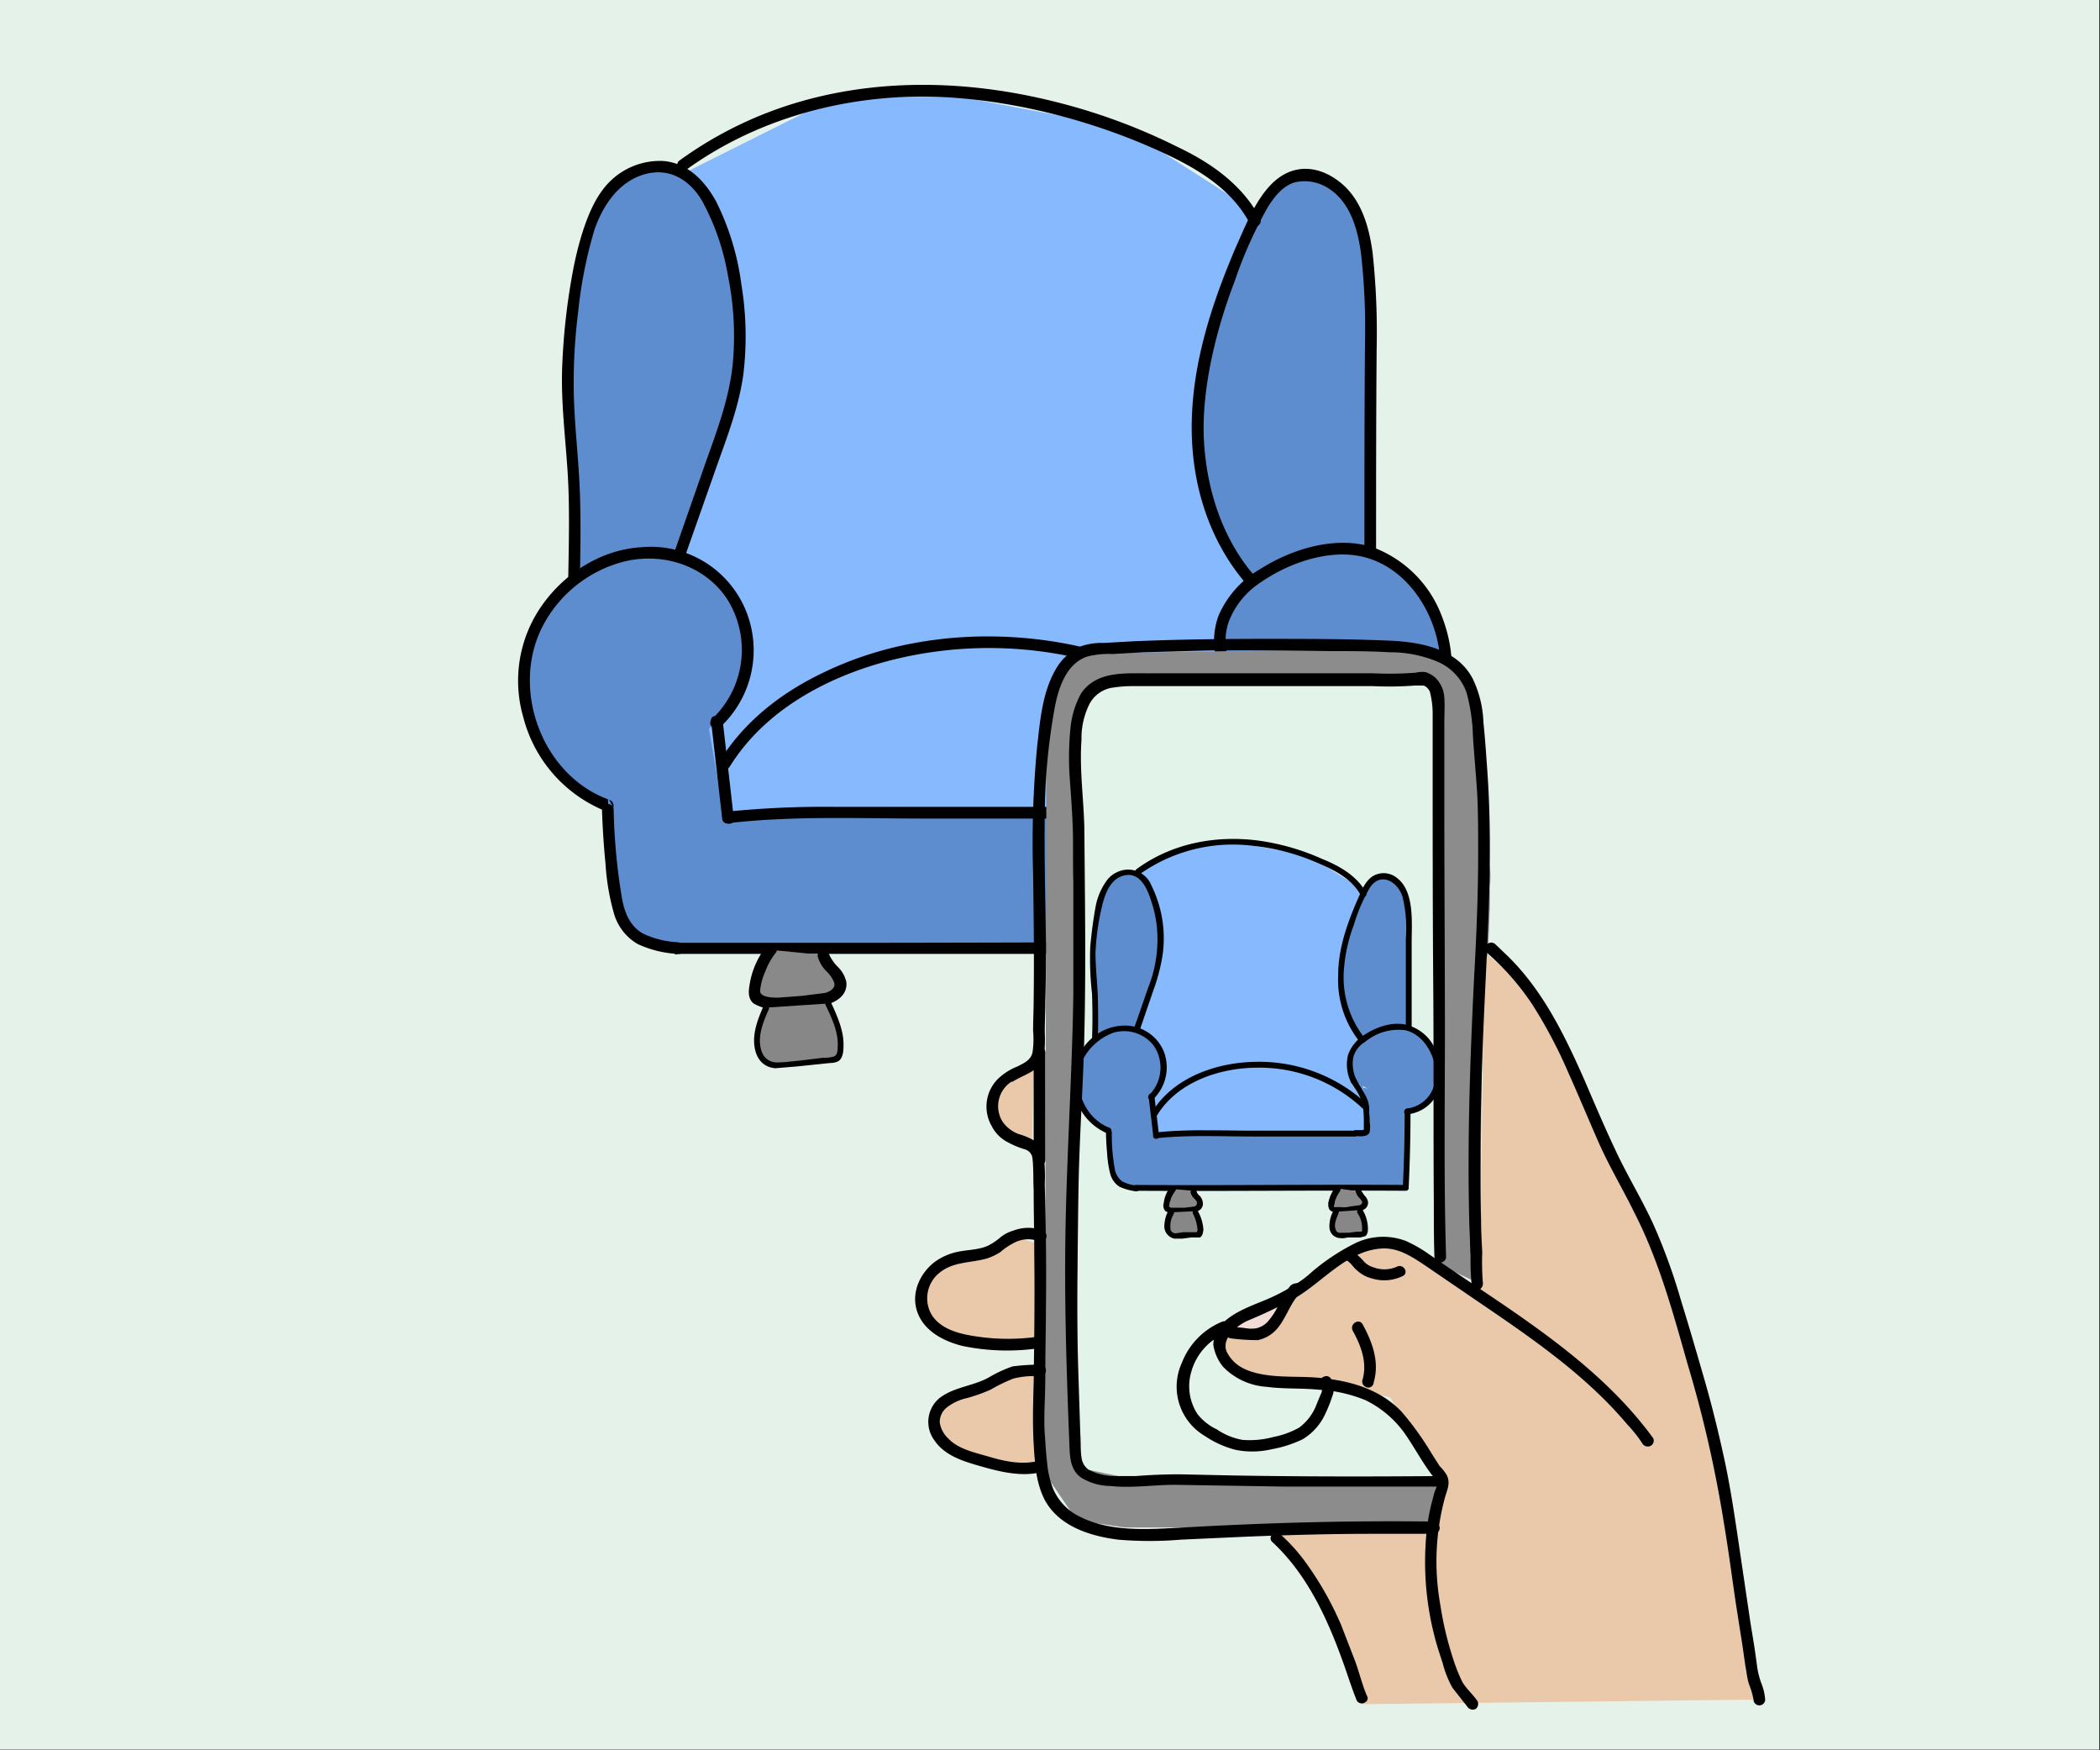 <?xml version="1.0" encoding="UTF-8" standalone="no"?> <svg xmlns:inkscape="http://www.inkscape.org/namespaces/inkscape" xmlns:sodipodi="http://sodipodi.sourceforge.net/DTD/sodipodi-0.dtd" xmlns="http://www.w3.org/2000/svg" xmlns:svg="http://www.w3.org/2000/svg" viewBox="0 0 360 300" version="1.1" id="svg262" sodipodi:docname="step 1 - armchair-01.svg" inkscape:version="1.1 (c68e22c387, 2021-05-23)" width="360" height="300"><rect x="0" y="0" width="360" height="300" fill="#333333" stroke="none"/><defs id="defs4"><style id="style2">.a{fill:#e5f2ea;}.b{fill:#5d8dcf;}.c{fill:#87b9fe;}.d{fill:#898989;}.e{fill:#878787;}.f{fill:#e2f3ea;}.g{fill:#eac9ab;}.h{fill:#8c8c8c;}.i{fill:#f2dcd6;}.j{fill:#4aa65b;}.k{fill:#fff;}.l{fill:#505050;}.m{fill:#4b96ab;}</style></defs><rect class="a" x="-4.4" y="-4.4" width="373.3" height="433.99" id="rect6" transform="matrix(0.964,0,0,0.691,4.243,3.042)" style="stroke-width:1.225"></rect><polygon class="b" points="121.5,198 143.8,197.6 143.8,222.4 105.2,220.8 97.9,195.6 117.1,179.4 " id="polygon8" transform="translate(6.4,-59.6)"></polygon><polygon class="c" points="152.5,75.1 186.3,81.5 210.2,96.8 200.7,130.9 201.6,145.7 210.2,166.2 205.1,174.2 205.4,182.9 207.5,187.5 145.8,188.4 145.8,190.7 139.7,208.2 119.5,209.8 110.8,159.5 111.6,88.9 133.6,77.9 " id="polygon10" transform="translate(6.4,-59.6)"></polygon><polygon class="b" points="227.6,183.3 201.8,177.9 204.2,199.9 112.2,199.5 109.8,200.1 109.8,222.1 227.2,222.1 " id="polygon12" transform="translate(6.4,-59.6)"></polygon><polygon class="c" points="204.9,164.2 132,165.6 124.7,197.7 210.9,199.3 " id="polygon14" transform="translate(6.4,-59.6)"></polygon><path class="b" d="m 92,159.5 c 0.1,-6.2 0.3,-12.4 -0.1,-18.6 -0.4,-6.2 -0.9,-10 -1,-15 A 100.4,100.4 0 0 1 93,105.4 c 0.8,-4.3 1.8,-8.8 4.4,-12.3 2.6,-3.5 7.3,-5.9 11.5,-4.7 4.2,1.2 6.7,5.7 8.2,9.8 a 56.4,56.4 0 0 1 3.2,15.2 48.6,48.6 0 0 1 -0.8,13.2 76.1,76.1 0 0 1 -3.1,10.3 l -6.5,18.4" id="path16" transform="translate(6.4,-59.6)"></path><path d="m 93,159.5 c 0.1,-5.2 0.2,-10.5 0,-15.7 -0.2,-5.2 -0.8,-10.3 -1,-15.5 A 95.5,95.5 0 0 1 92.7,113.2 75.9,75.9 0 0 1 95.5,99 c 1.4,-4.1 4.1,-8.2 8.5,-9.5 4.4,-1.3 7.9,1 10,4.6 a 41.3,41.3 0 0 1 4.4,12.8 51.7,51.7 0 0 1 0.8,15.2 c -0.6,5.7 -2.6,11.1 -4.5,16.4 l -5.8,16.6 c -0.4,1.2 1.5,1.7 1.9,0.5 l 5.6,-15.9 c 1.8,-5.1 3.8,-10.2 4.6,-15.7 a 54.4,54.4 0 0 0 -0.3,-15.6 44.9,44.9 0 0 0 -4.3,-14.2 c -1.9,-3.5 -4.8,-6.6 -9,-7 a 12.2,12.2 0 0 0 -10.6,5.1 c -2.4,3.2 -4,8.7 -4.9,13.3 A 111.5,111.5 0 0 0 90,121.9 c -0.3,6.2 0.5,12.3 0.9,18.5 0.4,6.2 0.2,12.7 0.1,19.1 -0.1,1.3 1.9,1.3 2,0 z" id="path18" transform="translate(6.4,-59.6)"></path><path class="b" d="m 208.4,159.5 c -7.4,-8.1 -10.1,-19.7 -9.3,-30.6 0.8,-10.9 4.8,-21.4 9.5,-31.3 1.4,-3.1 3.2,-6.4 6.3,-7.6 3.1,-1.2 7.5,0.6 9.7,3.5 2.2,2.9 3,6.7 3.4,10.3 a 123.8,123.8 0 0 1 0.6,14.9 v 35.4" id="path20" transform="translate(6.4,-59.6)"></path><path d="m 209.1,158.8 c -5.8,-6.4 -8.6,-15 -9.1,-23.5 -0.5,-8.5 1.9,-18.8 5.3,-27.6 A 72.4,72.4 0 0 1 211,95 c 1.1,-1.7 2.4,-3.4 4.4,-4.1 a 7.4,7.4 0 0 1 5.8,0.9 c 3.8,2.3 5.1,6.9 5.7,11.1 a 113.4,113.4 0 0 1 0.7,15.4 c -0.1,11.9 -0.1,23.9 -0.1,35.8 a 1,1 0 1 0 2,0 c 0,-11.6 0,-23.2 0.1,-34.9 a 127,127 0 0 0 -0.7,-16.3 c -0.6,-4.4 -1.9,-9.1 -5.5,-12 -3.6,-2.9 -7.7,-3.2 -11,-0.5 -3.3,2.7 -5.2,7.7 -7,11.7 -4,9.4 -7.3,19.4 -7.5,29.8 -0.2,10.4 2.9,20.6 9.8,28.3 0.9,1 2.3,-0.5 1.4,-1.4 z" id="path22" transform="translate(6.4,-59.6)"></path><path d="m 111.1,88.8 c 11,-8 24.4,-12.1 37.9,-12.6 13.5,-0.5 29.3,3 42.7,9 6.3,2.8 12.9,6.4 16.2,12.8 0.6,1.1 2.3,0.1 1.7,-1 -3,-5.7 -8.4,-9.5 -14.1,-12.2 a 101.8,101.8 0 0 0 -20.8,-7.7 c -14.2,-3.6 -29.3,-4.2 -43.5,-0.2 a 66.5,66.5 0 0 0 -21.1,10.2 c -1,0.7 0,2.5 1,1.7 z" id="path24" transform="translate(6.4,-59.6)"></path><path class="b" d="m 97.9,197.7 c -9.8,-3.4 -16.2,-15 -14.1,-25.5 2.1,-10.5 12.2,-18.6 22.4,-17.8 a 17.5,17.5 0 0 1 8,2.5 16.9,16.9 0 0 1 2.2,26.6" id="path26" transform="translate(6.4,-59.6)"></path><path d="M 98.1,196.7 C 86.5,192.6 81,177.6 86.7,166.8 a 21.8,21.8 0 0 1 13.7,-10.9 c 6.6,-1.7 13.9,0.5 17.8,6.3 a 16.3,16.3 0 0 1 -2.5,20.6 c -1,0.9 0.4,2.3 1.4,1.4 a 18,18 0 0 0 4.3,-20.1 17.6,17.6 0 0 0 -17.9,-10.7 c -6.7,0.4 -12.9,4.3 -16.8,9.7 a 22.4,22.4 0 0 0 -3.4,19.4 23.7,23.7 0 0 0 14.3,16.2 c 1.2,0.4 1.7,-1.5 0.5,-2 z" id="path28" transform="translate(6.4,-59.6)"></path><path class="b" d="m 116.5,183.2 1.9,16.7" id="path30" transform="translate(6.4,-59.6)"></path><path d="m 115.5,183.2 1.9,16.7 c 0.2,1.2 2.2,1.2 2,0 l -1.9,-16.7 c -0.2,-1.2 -2.2,-1.2 -2,0 z" id="path32" transform="translate(6.4,-59.6)"></path><path class="b" d="m 204.5,176.5 a 11.4,11.4 0 0 1 -0.9,-2.6 14.2,14.2 0 0 1 -0.7,-2.2 9.5,9.5 0 0 1 0,-4.1 c 0.7,-4.6 4.4,-8 8.3,-10.3 a 26.8,26.8 0 0 1 13.3,-3.6 c 11.6,0.1 19.4,14.6 16.3,25.1 a 15.6,15.6 0 0 1 -13.1,10.9" id="path34" transform="translate(6.4,-59.6)"></path><path d="m 205.3,176 a 10.9,10.9 0 0 1 -0.7,-2.4 14.2,14.2 0 0 1 -0.7,-2.2 9.9,9.9 0 0 1 0.4,-5.4 14.1,14.1 0 0 1 5.6,-6.7 c 4.8,-3.3 11.8,-5.7 17.6,-4.2 9,2.3 14.4,13.3 12.7,22 a 14.8,14.8 0 0 1 -12.5,11.6 c -1.3,0.1 -1.3,2.1 0,2 a 16.8,16.8 0 0 0 13.7,-10.6 c 1.9,-5.1 1.1,-10.9 -1,-15.8 a 20.1,20.1 0 0 0 -11.2,-10.8 c -6.3,-2.2 -14,0.1 -19.5,3.6 a 17,17 0 0 0 -7.2,8 12.7,12.7 0 0 0 -0.7,5.8 c 0.2,1.1 0.5,2.2 0.8,3.3 a 13.3,13.3 0 0 0 1,2.8 c 0.6,1.2 2.3,0.1 1.7,-1 z" id="path36" transform="translate(6.4,-59.6)"></path><path d="m 226.9,189.6 c 0.1,10.4 -0.1,20.9 -0.6,31.3 -0.1,1.3 1.9,1.3 2,0 0.5,-10.4 0.7,-20.9 0.6,-31.3 -0.1,-1.3 -2.1,-1.3 -2,0 z" id="path38" transform="translate(6.4,-59.6)"></path><path class="b" d="m 97.8,196.2 c 0.2,5 0.6,10 1.3,15.1 0.4,2.7 1,5.7 2.8,7.6 1.8,1.9 5.7,2.9 8.9,3.2" id="path40" transform="translate(6.4,-59.6)"></path><path d="m 96.8,198.4 c 0.1,3.1 0.3,6.2 0.6,9.2 a 39.9,39.9 0 0 0 1.4,8.4 8.9,8.9 0 0 0 4.1,5.4 18.4,18.4 0 0 0 6.9,1.7 c 1.3,0.2 1.3,-1.8 0,-2 a 15.6,15.6 0 0 1 -6,-1.5 c -2.1,-1.2 -3,-3.3 -3.5,-5.6 a 103,103 0 0 1 -1.5,-15.6 1,1 0 0 0 -2,0 z" id="path42" transform="translate(6.4,-59.6)"></path><path d="m 109.7,223.1 h 117.6 a 1,1 0 0 0 0,-2 c -30.6,-0.1 -61.1,0.1 -91.7,0.1 h -25.9 a 1,1 0 1 0 0,2 z" id="path44" transform="translate(6.4,-59.6)"></path><path class="b" d="m 118.4,199.7 a 191.4,191.4 0 0 1 21.4,-0.8 h 65.3" id="path46" transform="translate(6.4,-59.6)"></path><path d="m 118.4,200.7 c 11.1,-1.3 22.3,-0.8 33.4,-0.8 h 53.3 a 1,1 0 0 0 0,-2 h -68 a 167.1,167.1 0 0 0 -18.7,0.8 c -1.3,0.2 -1.3,2.2 0,2 z" id="path48" transform="translate(6.4,-59.6)"></path><path d="m 203.6,177 c 2.2,3.7 5,7.2 5.4,11.6 0.1,2.1 0.1,4.2 0.2,6.3 v 1.8 c 0,0.7 0.2,0.8 -0.6,1 a 12.9,12.9 0 0 1 -3.4,0.1 c -1.2,-0.1 -1.2,1.9 0,2 1.2,0.1 5.4,0.4 6,-1.6 v -4.1 c -0.1,-1.4 -0.1,-2.8 -0.2,-4.1 a 15.7,15.7 0 0 0 -1.6,-7.1 59.7,59.7 0 0 0 -4.1,-6.9 c -0.7,-1.1 -2.4,-0.1 -1.7,1 z" id="path50" transform="translate(6.4,-59.6)"></path><path d="m 118.7,191 c 7,-11.3 20.5,-17.3 33.2,-19.4 a 68.7,68.7 0 0 1 38,4.5 63.8,63.8 0 0 1 18.5,11.7 c 1,0.9 2.4,-0.5 1.5,-1.4 a 70.3,70.3 0 0 0 -36.1,-16.9 c -13.3,-2 -27.4,-0.4 -39.5,5.6 -7,3.4 -13.2,8.3 -17.3,14.9 -0.7,1.1 1,2.1 1.7,1 z" id="path52" transform="translate(6.4,-59.6)"></path><path class="d" d="m 125.7,222.4 a 13.9,13.9 0 0 0 -2.7,6.5 2.3,2.3 0 0 0 0.2,1.6 1.9,1.9 0 0 0 1.2,0.7 c 2.7,0.9 5.6,0.1 8.5,-0.1 a 9.3,9.3 0 0 0 2.9,-0.5 2.7,2.7 0 0 0 1.9,-2.1 c 0.2,-2 -2.5,-3.2 -2.9,-5.2" id="path54" transform="translate(6.4,-59.6)"></path><path d="m 124.9,221.9 a 14,14 0 0 0 -2.8,6.5 c -0.2,1.1 -0.3,2.4 0.7,3.2 a 7.4,7.4 0 0 0 3.5,1 25.5,25.5 0 0 0 3.9,-0.2 l 3.9,-0.4 c 2.1,-0.2 4.8,-1.4 4.6,-4 a 5.1,5.1 0 0 0 -1.4,-2.6 7.3,7.3 0 0 1 -1.6,-2.3 c -0.3,-1.3 -2.2,-0.7 -1.9,0.5 a 5.8,5.8 0 0 0 1.4,2.4 5.6,5.6 0 0 1 1.4,2 c 0.3,1 -0.8,1.6 -1.6,1.8 l -4,0.5 -4,0.3 c -0.8,0 -3,0 -3.1,-1.1 a 10.1,10.1 0 0 1 0.9,-3.4 11.4,11.4 0 0 1 1.8,-3.2 c 0.8,-1.1 -1,-2.1 -1.7,-1 z" id="path56" transform="translate(6.4,-59.6)"></path><path class="e" d="m 125,232.3 c -1.1,2.4 -2.2,5.2 -1.2,7.7 a 2.5,2.5 0 0 0 1.3,1.7 4.8,4.8 0 0 0 3.1,0.4 l 8.1,-0.8 0.9,-0.3 a 2,2 0 0 0 0.4,-0.8 c 0.6,-3 -0.7,-5.9 -2,-8.6" id="path58" transform="translate(6.4,-59.6)"></path><path d="m 124.5,232 c -0.9,2.1 -1.8,4.3 -1.6,6.6 0.2,2.3 1.4,3.9 3.6,4.1 l 3.6,-0.3 3.9,-0.4 1.9,-0.2 a 3.2,3.2 0 0 0 1.4,-0.3 c 0.8,-0.5 0.9,-1.7 0.9,-2.6 0.1,-2.6 -1.1,-5.2 -2.2,-7.6 -0.3,-0.5 -1.1,0 -0.9,0.5 1.1,2.3 2.3,4.8 2.1,7.4 0,0.6 -0.1,1.3 -0.7,1.5 a 5.5,5.5 0 0 1 -1.8,0.2 l -4.1,0.5 c -1.2,0.1 -2.5,0.3 -3.8,0.3 a 2.7,2.7 0 0 1 -2.6,-1.8 c -0.9,-2.4 0.2,-5.1 1.2,-7.3 0.2,-0.6 -0.6,-1.1 -0.9,-0.6 z" id="path60" transform="translate(6.4,-59.6)"></path><path class="d" d="m 197.5,222.3 a 15.2,15.2 0 0 0 -2.8,6.5 c 0,0.5 -0.1,1.2 0.3,1.6 a 1.9,1.9 0 0 0 1.1,0.7 c 2.8,0.9 5.7,0.1 8.6,-0.1 a 9.3,9.3 0 0 0 2.9,-0.5 2.5,2.5 0 0 0 1.8,-2.1 c 0.3,-2 -2.5,-3.2 -2.9,-5.2" id="path62" transform="translate(6.4,-59.6)"></path><path d="m 196.6,221.8 a 15.2,15.2 0 0 0 -2.8,6.5 3.4,3.4 0 0 0 0.8,3.2 7.4,7.4 0 0 0 3.5,1 25.5,25.5 0 0 0 3.9,-0.2 l 3.9,-0.4 c 2.1,-0.2 4.8,-1.4 4.5,-4 a 4.3,4.3 0 0 0 -1.3,-2.6 5.3,5.3 0 0 1 -1.6,-2.3 c -0.3,-1.3 -2.2,-0.7 -1.9,0.5 a 4.5,4.5 0 0 0 1.4,2.4 5.6,5.6 0 0 1 1.4,2 c 0.3,1 -0.8,1.6 -1.6,1.8 -0.8,0.2 -2.7,0.3 -4,0.5 a 27.3,27.3 0 0 1 -4.1,0.3 c -1.4,0 -3,0 -3,-1.1 a 8.1,8.1 0 0 1 0.8,-3.4 12.9,12.9 0 0 1 1.9,-3.2 c 0.7,-1.1 -1,-2.1 -1.8,-1 z" id="path64" transform="translate(6.4,-59.6)"></path><path class="e" d="m 196.7,232.2 c -1,2.4 -2.1,5.2 -1.2,7.7 a 3.1,3.1 0 0 0 1.3,1.7 5,5 0 0 0 3.2,0.4 l 8,-0.8 a 1.9,1.9 0 0 0 1,-0.3 1.1,1.1 0 0 0 0.3,-0.8 c 0.7,-3 -0.7,-5.9 -2,-8.6" id="path66" transform="translate(6.4,-59.6)"></path><path d="m 196.3,231.9 c -0.9,2.1 -1.8,4.3 -1.6,6.6 0.2,2.3 1.4,3.9 3.6,4.1 l 3.6,-0.3 3.8,-0.4 1.9,-0.2 a 1.7,1.7 0 0 0 1.4,-0.3 c 0.9,-0.5 1,-1.7 1,-2.6 0.1,-2.6 -1.1,-5.2 -2.2,-7.6 -0.3,-0.5 -1.2,0 -0.9,0.5 1.1,2.3 2.3,4.8 2.1,7.4 -0.1,0.6 -0.1,1.3 -0.7,1.5 a 6.2,6.2 0 0 1 -1.9,0.2 l -4,0.5 c -1.2,0.1 -2.5,0.3 -3.8,0.3 a 2.7,2.7 0 0 1 -2.6,-1.8 c -0.9,-2.4 0.2,-5.1 1.2,-7.3 0.2,-0.6 -0.6,-1.1 -0.9,-0.6 z" id="path68" transform="translate(6.4,-59.6)"></path><polygon class="b" points="208.8,180.9 208.3,178.7 206.8,177.9 " id="polygon70" transform="translate(6.4,-59.6)"></polygon><rect class="f" x="177.3" y="176.1" width="66.2" height="139.11" id="rect72" transform="translate(6.4,-59.6)"></rect><polygon class="b" points="192.3,254.3 200.4,254.1 200.5,263.4 186.4,262.8 183.7,253.4 190.7,247.3 " id="polygon74" transform="translate(6.4,-59.6)"></polygon><polygon class="c" points="204.7,203.9 217.8,206.2 227,211.9 223.4,224.7 223.7,230.3 227,237.9 225.1,240.9 225.2,244.2 226,246 202.2,246.3 202.2,247.1 199.8,253.7 192,254.3 188.6,235.4 188.9,209 197.4,204.9 " id="polygon76" transform="translate(6.4,-59.6)"></polygon><polygon class="b" points="234.8,247.5 224.2,245.4 225.3,254 187.9,253.9 186.8,254.1 186.9,262.8 234.5,262.8 " id="polygon78" transform="translate(6.4,-59.6)"></polygon><polygon class="c" points="225.8,233.4 197.4,234.2 194.6,253.2 228.2,254 " id="polygon80" transform="translate(6.4,-59.6)"></polygon><path class="b" d="m 181.3,237.9 q 0.1,-3.7 0,-7.5 c -0.1,-2 -0.3,-4 -0.4,-6 a 45.8,45.8 0 0 1 0.8,-8.3 14.3,14.3 0 0 1 1.8,-5 4.3,4.3 0 0 1 4.5,-1.9 c 1.7,0.5 2.6,2.3 3.2,4 a 21.5,21.5 0 0 1 1.3,6.1 23.3,23.3 0 0 1 -0.3,5.3 22.5,22.5 0 0 1 -1.3,4.2 l -2.5,7.5" id="path82" transform="translate(6.4,-59.6)"></path><path d="m 181.8,237.9 q 0.1,-3.7 0,-7.5 c -0.1,-2.5 -0.4,-5 -0.4,-7.5 a 41.8,41.8 0 0 1 1.1,-7.9 c 0.5,-2.2 1.5,-5 4.1,-5.4 2.6,-0.4 3.8,2.6 4.4,4.6 a 19.9,19.9 0 0 1 1,7.3 22,22 0 0 1 -1.5,7.2 c -0.9,2.5 -1.7,5 -2.6,7.4 -0.2,0.6 0.8,0.9 1,0.3 l 2.4,-7 a 32.2,32.2 0 0 0 1.6,-6.1 20.4,20.4 0 0 0 -1.9,-11.9 4.3,4.3 0 0 0 -5.7,-2.4 4.6,4.6 0 0 0 -1.8,1.3 10.9,10.9 0 0 0 -2.1,4.8 c -0.4,2.2 -0.7,4.5 -0.9,6.8 a 53.5,53.5 0 0 0 0.3,8 c 0.1,2.7 0.1,5.3 0,8 a 0.5,0.5 0 1 0 1,0 z" id="path84" transform="translate(6.4,-59.6)"></path><path class="b" d="m 227.2,237.9 c -2.9,-3.2 -4,-7.9 -3.7,-12.3 a 38,38 0 0 1 3.8,-12.7 5,5 0 0 1 2.5,-3 3.5,3.5 0 0 1 3.8,1.4 8.3,8.3 0 0 1 1.3,4.1 c 0.2,2 0.2,4.1 0.2,6.1 v 14.3" id="path86" transform="translate(6.4,-59.6)"></path><path d="m 227.6,237.6 a 16.8,16.8 0 0 1 -3.6,-12 27.3,27.3 0 0 1 1.7,-7.5 29.2,29.2 0 0 1 2.7,-6.3 c 1.8,-2.8 4.7,-1.2 5.6,1.4 a 22.6,22.6 0 0 1 0.6,7.3 v 15.3 a 0.5,0.5 0 0 0 1,0 V 221 c 0,-3.3 0.5,-8.6 -2.5,-10.9 a 3.6,3.6 0 0 0 -4.2,-0.3 c -1.5,1 -2.1,3 -2.8,4.5 -1.7,4 -3.1,8.1 -3.1,12.5 a 17,17 0 0 0 3.8,11.5 0.8,0.8 0 0 0 0.8,0.1 0.6,0.6 0 0 0 0,-0.8 z" id="path88" transform="translate(6.4,-59.6)"></path><path d="m 188.9,209.5 a 27.6,27.6 0 0 1 19.7,-4.9 37.1,37.1 0 0 1 10.4,2.7 c 3.1,1.3 6.3,2.8 7.9,5.8 0.3,0.6 1.2,0.1 0.9,-0.5 -1.6,-2.9 -4.6,-4.6 -7.6,-5.8 a 39.8,39.8 0 0 0 -10.7,-3.1 c -7.4,-1 -15,0.4 -21.1,4.9 -0.5,0.4 0,1.3 0.5,0.9 z" id="path90" transform="translate(6.4,-59.6)"></path><path class="b" d="m 183.7,253.4 c -3.9,-1.4 -6.4,-6.1 -5.6,-10.3 0.8,-4.2 4.8,-7.6 8.9,-7.2 a 6.7,6.7 0 0 1 3.1,1 6.8,6.8 0 0 1 1.8,9.6 3.1,3.1 0 0 1 -0.9,1.1" id="path92" transform="translate(6.4,-59.6)"></path><path d="m 183.8,252.9 c -4.5,-1.7 -6.6,-7.6 -4.5,-11.8 a 9.6,9.6 0 0 1 5.2,-4.5 6.4,6.4 0 0 1 7,2.4 6.7,6.7 0 0 1 -0.9,8.3 c -0.5,0.4 0.2,1.2 0.7,0.7 a 7.6,7.6 0 0 0 1.8,-8.2 7.2,7.2 0 0 0 -7.1,-4.4 c -5.8,0.3 -9.6,6.3 -8.2,11.7 a 9.6,9.6 0 0 0 5.7,6.8 c 0.6,0.2 0.9,-0.8 0.3,-1 z" id="path94" transform="translate(6.4,-59.6)"></path><path class="b" d="m 191,247.5 0.8,6.8" id="path96" transform="translate(6.4,-59.6)"></path><path d="m 190.5,247.5 0.8,6.8 a 0.5,0.5 0 0 0 1,0 l -0.8,-6.8 a 0.5,0.5 0 0 0 -1,0 z" id="path98" transform="translate(6.4,-59.6)"></path><path class="b" d="m 225.6,244.8 -0.3,-1 -0.3,-0.9 a 4.9,4.9 0 0 1 0,-1.7 6.5,6.5 0 0 1 3.3,-4.1 12,12 0 0 1 5.2,-1.5 c 4.6,0.1 7.7,5.9 6.5,10.1 a 6.1,6.1 0 0 1 -5.2,4.4" id="path100" transform="translate(6.4,-59.6)"></path><path d="m 226.1,244.6 a 6.2,6.2 0 0 1 -0.5,-3.8 4.3,4.3 0 0 1 2,-2.6 8.9,8.9 0 0 1 7,-2 c 3.5,0.9 5.6,5.3 5,8.7 a 5.5,5.5 0 0 1 -4.8,4.7 c -0.6,0.1 -0.7,1.1 0,1 a 6.4,6.4 0 0 0 5.5,-4.3 8.6,8.6 0 0 0 -0.5,-6.5 7.4,7.4 0 0 0 -4.6,-4.4 c -2.6,-0.9 -5.7,0.2 -7.9,1.7 a 6.6,6.6 0 0 0 -2.6,3.3 6.9,6.9 0 0 0 0.5,4.7 c 0.3,0.6 1.1,0 0.9,-0.5 z" id="path102" transform="translate(6.4,-59.6)"></path><path d="m 234.4,250.1 c 0,4.2 -0.1,8.4 -0.3,12.7 a 0.5,0.5 0 0 0 1,0 c 0.2,-4.3 0.3,-8.5 0.3,-12.7 a 0.5,0.5 0 0 0 -1,0 z" id="path104" transform="translate(6.4,-59.6)"></path><path class="b" d="m 183.7,253.7 a 52.7,52.7 0 0 0 0.4,5.6 6.7,6.7 0 0 0 1,2.8 6.6,6.6 0 0 0 3.3,1.2" id="path106" transform="translate(6.4,-59.6)"></path><path d="m 183.2,253.7 c 0,1.2 0.1,2.5 0.2,3.7 a 18.8,18.8 0 0 0 0.5,3.3 3.8,3.8 0 0 0 1.6,2.3 9.6,9.6 0 0 0 2.9,0.8 0.5,0.5 0 1 0 0,-1 6.7,6.7 0 0 1 -2.4,-0.7 3.2,3.2 0 0 1 -1.3,-2.2 31.8,31.8 0 0 1 -0.5,-6.2 c -0.1,-0.7 -1.1,-0.7 -1,0 z" id="path108" transform="translate(6.4,-59.6)"></path><path d="m 188.3,263.7 c 15.5,0.1 30.9,-0.1 46.3,0 a 0.5,0.5 0 0 0 0,-1 c -15.4,-0.1 -30.8,0.1 -46.3,0 a 0.5,0.5 0 0 0 0,1 z" id="path110" transform="translate(6.4,-59.6)"></path><path class="b" d="m 191.8,254.2 a 59,59 0 0 1 8.4,-0.3 h 25.7" id="path112" transform="translate(6.4,-59.6)"></path><path d="m 191.8,254.7 c 5.5,-0.6 11.2,-0.3 16.8,-0.3 h 17.3 a 0.5,0.5 0 0 0 0,-1 h -17.3 c -5.6,0 -11.3,-0.3 -16.8,0.3 -0.7,0.1 -0.7,1.1 0,1 z" id="path114" transform="translate(6.4,-59.6)"></path><path d="m 225.2,245.1 c 0.9,1.4 2,2.8 2.1,4.6 a 22.6,22.6 0 0 1 0.1,2.6 v 1 c 0,-0.1 -0.1,-0.1 -0.2,0 H 226 a 0.5,0.5 0 0 0 0,1 c 0.7,0.1 2.2,0.2 2.4,-0.7 a 4.9,4.9 0 0 0 0,-1.7 8.6,8.6 0 0 0 -0.1,-1.6 4.9,4.9 0 0 0 -0.6,-2.9 c -0.5,-1 -1.1,-1.9 -1.6,-2.8 a 0.515,0.515 0 1 0 -0.9,0.5 z" id="path116" transform="translate(6.4,-59.6)"></path><path d="m 192,250.7 c 3.5,-5.7 10.8,-8.1 17.2,-8.1 a 25.9,25.9 0 0 1 17.9,6.9 0.4,0.4 0 0 0 0.7,-0.1 0.5,0.5 0 0 0 0,-0.7 v 0 a 27.2,27.2 0 0 0 -19,-7.1 c -6.7,0.1 -14.1,2.7 -17.7,8.6 a 0.515,0.515 0 1 0 0.9,0.5 z" id="path118" transform="translate(6.4,-59.6)"></path><path class="d" d="m 194.6,263.4 a 5.2,5.2 0 0 0 -1,2.6 0.9,0.9 0 0 0 0,0.7 l 0.5,0.2 a 6.5,6.5 0 0 0 3.4,0 l 1.1,-0.2 a 0.8,0.8 0 0 0 0.7,-0.8 c 0.1,-0.9 -0.9,-1.3 -1.1,-2.2" id="path120" transform="translate(6.4,-59.6)"></path><path d="m 194.2,263.1 a 5.4,5.4 0 0 0 -1.1,2.7 1.4,1.4 0 0 0 0.3,1.4 3.3,3.3 0 0 0 1.4,0.4 h 1.6 l 1.6,-0.2 a 2.4,2.4 0 0 0 1.4,-0.5 1.4,1.4 0 0 0 0.4,-1.2 2.2,2.2 0 0 0 -0.5,-1.1 1.5,1.5 0 0 1 -0.6,-0.9 c -0.2,-0.6 -1.1,-0.3 -1,0.3 a 2.1,2.1 0 0 0 0.6,1 c 0.2,0.2 0.5,0.5 0.5,0.8 a 0.6,0.6 0 0 1 -0.5,0.6 l -1.6,0.2 h -2.4 l -0.3,-0.2 c 0,-0.1 0.1,-0.5 0.1,-0.7 a 1.4,1.4 0 0 0 0.2,-0.6 6.4,6.4 0 0 1 0.8,-1.4 0.515,0.515 0 1 0 -0.9,-0.5 z" id="path122" transform="translate(6.4,-59.6)"></path><path class="e" d="m 194.3,267.4 a 4.2,4.2 0 0 0 -0.4,3.1 1.8,1.8 0 0 0 0.5,0.7 1.7,1.7 0 0 0 1.2,0.1 l 3.2,-0.3 h 0.4 c 0,-0.1 0.1,-0.2 0.1,-0.4 a 5.7,5.7 0 0 0 -0.8,-3.4" id="path124" transform="translate(6.4,-59.6)"></path><path d="m 193.9,267.1 a 5.9,5.9 0 0 0 -0.7,2.9 2.2,2.2 0 0 0 1.7,1.9 h 1.4 l 1.5,-0.2 h 1.5 c 0.5,-0.3 0.5,-0.8 0.6,-1.3 a 7.5,7.5 0 0 0 -1,-3.3 0.5,0.5 0 0 0 -0.6,-0.2 0.6,0.6 0 0 0 -0.2,0.7 v 0 a 7.4,7.4 0 0 1 0.8,2.9 0.4,0.4 0 0 0 -0.1,0.3 h -2.3 l -1.4,0.2 a 1,1 0 0 1 -0.8,-0.5 3.9,3.9 0 0 1 0.5,-2.8 0.515,0.515 0 1 0 -0.9,-0.5 z" id="path126" transform="translate(6.4,-59.6)"></path><path class="d" d="m 222.9,263.3 a 8.5,8.5 0 0 0 -1.1,2.6 1.7,1.7 0 0 0 0.1,0.7 c 0.1,0.2 0.3,0.2 0.5,0.3 a 9.2,9.2 0 0 0 3.3,-0.1 h 1.2 c 0.3,-0.2 0.7,-0.5 0.7,-0.9 0,-0.4 -1,-1.3 -1.1,-2.1" id="path128" transform="translate(6.4,-59.6)"></path><path d="m 222.5,263.1 a 6.6,6.6 0 0 0 -1.2,2.7 c 0,0.5 0,1 0.4,1.3 a 2.3,2.3 0 0 0 1.4,0.4 4.3,4.3 0 0 0 1.6,0 l 1.6,-0.2 a 2.9,2.9 0 0 0 1.3,-0.5 1.3,1.3 0 0 0 0.5,-1.3 2.1,2.1 0 0 0 -0.6,-1 l -0.6,-0.9 a 0.5,0.5 0 0 0 -0.4,-0.6 0.7,0.7 0 0 0 -0.6,0.4 c 0,0.2 0,0.3 0.1,0.4 a 2.4,2.4 0 0 0 0.6,1.1 1.8,1.8 0 0 1 0.5,0.7 c 0.1,0.3 -0.3,0.6 -0.6,0.6 l -1.5,0.2 a 4.3,4.3 0 0 1 -1.6,0.1 h -1.1 c -0.1,-0.2 0.1,-0.5 0.1,-0.7 a 1.9,1.9 0 0 1 0.2,-0.7 5.4,5.4 0 0 1 0.7,-1.3 0.5,0.5 0 0 0 -0.1,-0.7 v 0 c -0.1,-0.2 -0.4,-0.2 -0.6,0 a 0.3,0.3 0 0 0 -0.1,0.2 z" id="path130" transform="translate(6.4,-59.6)"></path><path class="e" d="m 222.6,267.3 a 4.8,4.8 0 0 0 -0.5,3.1 1.8,1.8 0 0 0 0.5,0.7 2,2 0 0 0 1.3,0.2 l 3.1,-0.3 0.4,-0.2 c 0.1,0 0.1,-0.2 0.2,-0.3 a 6.2,6.2 0 0 0 -0.8,-3.5" id="path132" transform="translate(6.4,-59.6)"></path><path d="m 222.2,267.1 a 5.5,5.5 0 0 0 -0.7,2.8 1.9,1.9 0 0 0 1.7,1.9 3.3,3.3 0 0 0 1.4,-0.1 h 2.2 l 0.8,-0.2 c 0.4,-0.2 0.5,-0.8 0.5,-1.2 a 6.3,6.3 0 0 0 -0.9,-3.3 c -0.1,-0.3 -0.5,-0.3 -0.7,-0.2 a 0.6,0.6 0 0 0 -0.2,0.7 4.6,4.6 0 0 1 0.8,2.8 v 0.3 c -0.1,0.1 -0.1,0.1 0,0.1 h -0.8 l -1.5,0.2 h -1.4 a 0.7,0.7 0 0 1 -0.8,-0.5 c -0.4,-0.9 0.1,-1.9 0.4,-2.7 0.3,-0.8 0.1,-0.6 -0.1,-0.7 -0.2,-0.1 -0.6,-0.1 -0.7,0.2 z" id="path134" transform="translate(6.4,-59.6)"></path><polygon class="b" points="227.3,246.6 227.2,245.7 226.6,245.4 " id="polygon136" transform="translate(6.4,-59.6)"></polygon><polygon class="g" points="277.3,272.6 288.7,312.1 295.2,350.9 227.1,351.7 220.5,334.1 213.2,323.9 213.1,321.7 238.3,321.4 239.6,319.4 241,313.6 235.8,305.6 231.9,299.1 223.2,297.2 212.3,296.3 207.5,295.5 202.7,290.9 202.7,287.5 216.6,280.6 226.9,273.4 232.5,272.7 247.3,281.7 248,222.7 255.8,229.3 " id="polygon138" transform="translate(6.4,-59.6)"></polygon><polygon class="g" points="164,251.1 170.5,256 170.9,241.6 164,247.3 " id="polygon140" transform="translate(6.4,-59.6)"></polygon><polygon class="g" points="160.5,274.8 153.7,277.3 151.5,281.9 153.3,286.5 160.4,289.6 169.8,289.9 171.6,289.7 170.9,272.6 167.5,271.5 " id="polygon142" transform="translate(6.4,-59.6)"></polygon><polygon class="g" points="154.6,300.8 154.6,305.8 161.1,309.7 170.9,311.1 170.9,294.5 161.5,297.5 " id="polygon144" transform="translate(6.4,-59.6)"></polygon><polyline class="h" points="178.8 171.6 236.6 170.7 244.4 174.6 248.2 191 247.2 279.6 240.4 276.4 240.4 177.1 182.7 177 178.7 180.4 178.2 311.1 190.5 313.7 241.3 313.6 238.6 321.4 186.3 321.4 178.2 320.2 172.7 312.1 173 184.8 176.8 172.4" id="polyline146" transform="translate(6.4,-59.6)"></polyline><path class="i" d="m 212,285.1 v -0.4 a 1,1 0 0 0 -0.7,-1.3 H 211 a 5.9,5.9 0 0 0 -4.1,2.1 1.3,1.3 0 0 0 0.2,1.8 h 0.1 c 1,0.7 2.3,-0.3 3.2,-0.9 0.9,-0.6 2.4,-1.8 1.2,-3 a 0.8,0.8 0 0 0 -0.9,-0.3 12.8,12.8 0 0 0 -4.5,2.3 0.9,0.9 0 0 0 -0.5,1.2 0.1,0.1 0 0 1 0.1,0.1 1.5,1.5 0 0 0 2,0.5 l 2,-0.8 a 0.9,0.9 0 0 0 0.4,-1.3 v 0 c -0.7,-0.9 -1.8,-0.6 -2.7,-0.3 a 11.9,11.9 0 0 0 -2.6,1.1 1.1,1.1 0 0 0 -0.3,1.4 c 0.4,0.8 1.3,0.7 2.1,0.5 l 2.1,-0.8 a 1.1,1.1 0 0 0 0.4,-1.3 1,1 0 0 0 -1.2,-0.6 20,20 0 0 0 -3.5,0.9 1,1 0 0 0 -0.6,1.3 0.9,0.9 0 0 0 0.6,0.6 9.1,9.1 0 0 0 4,-0.3 1,1 0 0 0 0.7,-1.2 0.8,0.8 0 0 0 -1,-0.7 H 208 l -1.9,0.3 c -1,0.1 -0.9,1.7 0,1.9 a 5.8,5.8 0 0 0 4.8,-0.9 6,6 0 0 0 2.7,-3.7 1.044,1.044 0 1 0 -2,-0.6 3.9,3.9 0 0 1 -1.7,2.6 4.4,4.4 0 0 1 -3.3,0.7 v 1.9 l 1.9,-0.3 -0.5,-1.9 a 7,7 0 0 1 -2.9,0.3 v 1.9 a 18.7,18.7 0 0 1 3.4,-0.8 l -0.8,-1.9 -1.1,0.5 -0.6,0.2 v 0 l 0.3,0.3 v 0 l -0.4,1.3 1.7,-0.7 0.9,-0.3 h 0.4 c 0.3,-0.1 0,0 -0.1,-0.1 l -0.4,-0.3 h 0.1 l 0.3,-1.3 -1.1,0.4 -0.5,0.2 H 207 l 0.5,0.3 v 0 l -0.3,1.4 a 11.6,11.6 0 0 1 4,-2 l -1,-0.3 h 0.1 l -0.3,-0.5 a 0.4,0.4 0 0 1 0.1,-0.3 v 0 l -0.3,0.3 -0.7,0.5 -0.7,0.4 -0.3,0.2 h 0.3 l 0.2,0.4 v 0.4 h 0.1 l 0.3,-0.3 0.6,-0.4 a 3.3,3.3 0 0 1 1.4,-0.4 l -0.9,-1.3 -0.2,0.5 a 1.1,1.1 0 0 0 0.8,1.3 1,1 0 0 0 1.2,-0.8 z" id="path148" transform="translate(6.4,-59.6)"></path><path class="i" d="m 213.5,283.2 v 0 l -0.7,0.7 h 0.1 l -1,-0.3 h 0.1 l -0.3,-1 v 0 l 0.2,-0.4 -1.2,0.7 -1.3,0.8 -2.7,1.7 c -1.1,0.6 -0.1,2.3 1.1,1.7 a 54.8,54.8 0 0 0 5.2,-3.1 1,1 0 0 0 0.5,-1.3 1.1,1.1 0 0 0 -1,-0.6 9.1,9.1 0 0 0 -3.8,1.3 23.3,23.3 0 0 0 -3.4,2 1,1 0 0 0 -0.4,1.2 0.8,0.8 0 0 0 1.1,0.6 h 0.1 l 5.4,-1.7 a 0.9,0.9 0 0 0 0.5,-1.3 0.9,0.9 0 0 0 -1.1,-0.6 9.4,9.4 0 0 0 -2.8,1 c -0.8,0.5 -2,1.3 -2.1,2.4 a 1.2,1.2 0 0 0 1,1.4 v 0 a 3.2,3.2 0 0 0 1.7,-0.1 18.7,18.7 0 0 0 3.2,-1.5 1.1,1.1 0 0 0 0.2,-1.4 1,1 0 0 0 -0.9,-0.4 6.9,6.9 0 0 0 -3,1.4 1,1 0 0 0 0,1.4 0.9,0.9 0 0 0 0.7,0.3 4.8,4.8 0 0 0 3.2,-1.5 1,1 0 0 0 0,-1.4 0.9,0.9 0 0 0 -0.7,-0.3 3.4,3.4 0 0 0 -2.4,0.9 l 1.4,1.4 3.1,-3.5 -1.5,-1.2 -0.9,1.4 c -0.6,0.9 0.8,2.1 1.5,1.2 l 2.1,-2.5 -1.6,-1.2 a 25.9,25.9 0 0 1 -3.1,3.5 l 1.5,1.4 2.1,-2.6 c 0.5,-0.7 -0.4,-1.7 -1.2,-1.4 a 8.9,8.9 0 0 0 -2.9,1.5 l -1.4,1 -1.6,0.5 a 3.2,3.2 0 0 0 -1.7,0.9 1.3,1.3 0 0 0 0,1.8 l 0.2,0.2 a 2.4,2.4 0 0 0 2,-0.3 2.9,2.9 0 0 0 1.4,-1.3 1,1 0 0 0 -0.3,-1.4 v 0 a 3.5,3.5 0 0 0 -4.3,1.2 c -0.4,0.5 0,1.2 0.6,1.4 a 4.1,4.1 0 0 0 1.9,0.1 1,1 0 0 0 0.7,-1.2 1.2,1.2 0 0 0 -1.3,-0.7 h -0.8 l 0.6,1.5 a 1.4,1.4 0 0 1 1.6,-0.5 l -0.4,-1.3 c -0.2,0.3 -0.7,0.8 -1.1,0.7 l 0.5,0.2 H 206 l 0.3,0.4 h 0.1 v 0.6 c -0.1,0.2 -0.2,0.1 0.1,0 h 0.5 l 1.1,-0.4 1.7,-0.8 a 9.4,9.4 0 0 1 3.2,-1.9 l -1.2,-1.5 a 12.4,12.4 0 0 1 -1.8,2.2 c -0.9,0.9 0.5,2.3 1.5,1.4 a 30.9,30.9 0 0 0 3.3,-3.9 c 0.7,-0.9 -0.8,-2.1 -1.5,-1.2 l -2.1,2.5 1.6,1.2 0.9,-1.4 a 1,1 0 0 0 -1.6,-1.2 l -3.1,3.5 c -0.8,0.9 0.5,2.3 1.4,1.4 a 1,1 0 0 1 1,-0.3 l -0.7,-1.8 a 2.2,2.2 0 0 1 -1.8,1 l 0.7,1.7 a 4,4 0 0 1 2.1,-0.9 l -0.8,-1.8 a 7.6,7.6 0 0 1 -1.8,0.9 l -1,0.4 h -0.5 c -0.3,0 0,0 0.1,0.1 l 0.3,0.5 c 0,0.1 -0.2,0.3 0,0.2 0.2,-0.1 0.1,-0.1 0.1,-0.2 l 0.4,-0.4 0.9,-0.5 2.1,-0.7 -0.6,-1.9 -5.3,1.7 0.7,1.8 a 19.2,19.2 0 0 1 3.1,-1.8 l 1.6,-0.7 a 4.4,4.4 0 0 1 1.5,-0.5 l -0.5,-1.8 c -1.7,1.1 -3.4,2.2 -5.3,3.2 l 1.1,1.7 3,-1.9 1.5,-0.9 c 0.5,-0.3 1.1,-0.6 1.3,-1.3 a 1,1 0 0 0 -0.2,-0.9 1.1,1.1 0 0 0 -1.1,-0.3 0.7,0.7 0 0 0 -0.7,0.7 v 0 a 1.2,1.2 0 0 0 0.7,1.3 1.1,1.1 0 0 0 1.2,-0.7 z" id="path150" transform="translate(6.4,-59.6)"></path><path class="g" d="m 249.2,227.7 c -0.1,6.4 -1.9,12.7 -1.2,19.1 a 2,2 0 0 0 4,0 c -0.7,-6.4 1.1,-12.7 1.2,-19.1 a 2,2 0 0 0 -4,0 z" id="path152" transform="translate(6.4,-59.6)"></path><path class="h" d="m 248.3,209.6 0.3,-0.3 -3.7,-0.5 a 5.7,5.7 0 0 1 0.1,1.3 v 5.4 l -0.3,7.2 a 2.2,2.2 0 0 0 2,2 2,2 0 0 0 2,-2 l 0.3,-7.5 v -3.7 a 12.1,12.1 0 0 0 -0.1,-3.8 2.2,2.2 0 0 0 -1.7,-1.4 2,2 0 0 0 -2,1 l -0.2,0.3 a 1.8,1.8 0 0 0 0.6,2.6 0.1,0.1 0 0 0 0.1,0.1 2.1,2.1 0 0 0 2.7,-0.7 z" id="path154" transform="translate(6.4,-59.6)"></path><path class="h" d="m 243.6,184.1 c 0.5,5.3 0.9,10.5 1.2,15.7 a 2,2 0 0 0 2,2 2.2,2.2 0 0 0 2,-2 c -0.3,-5.2 -0.7,-10.4 -1.2,-15.7 a 2.2,2.2 0 0 0 -2,-2 c -1,0 -2.2,1 -2,2 z" id="path156" transform="translate(6.4,-59.6)"></path><path d="m 248.5,222.9 a 44.1,44.1 0 0 1 7.8,8.9 81.5,81.5 0 0 1 6,11.3 c 1.8,4 3.5,8.1 5.3,12.2 1.8,4.1 4.2,8.1 6.2,12.2 4.2,8.2 6.6,17.1 9.1,25.9 a 208.5,208.5 0 0 1 6.2,27.1 c 0.8,4.7 1.4,9.4 2.1,14.1 l 1.1,7 0.5,3.5 c 0.2,1 0.3,2.1 0.6,3.1 a 13.8,13.8 0 0 1 0.8,2.7 1,1 0 0 0 2,0 9.5,9.5 0 0 0 -0.7,-2.9 13.7,13.7 0 0 1 -0.7,-2.9 c -0.3,-2.4 -0.7,-4.8 -1.1,-7.2 l -2.1,-14.2 c -0.7,-4.7 -1.4,-9.4 -2.4,-14 -1,-4.6 -2.1,-9.1 -3.4,-13.6 -1.3,-4.5 -2.6,-9 -4,-13.5 a 100.9,100.9 0 0 0 -4.7,-13 c -1.9,-4.2 -4.3,-8.1 -6.3,-12.3 -2,-4.2 -3.7,-8.2 -5.5,-12.4 -3.4,-7.7 -7.1,-15.4 -13.2,-21.4 l -2.2,-2.1 c -1,-0.8 -2.4,0.6 -1.4,1.5 z" id="path158" transform="translate(6.4,-59.6)"></path><path d="m 277,306.1 c -7,-9.6 -16.6,-16.7 -26.3,-23.3 l -8,-5.4 -4.1,-2.8 a 23,23 0 0 0 -4,-2.3 11,11 0 0 0 -8.7,0.4 36.5,36.5 0 0 0 -7.4,4.9 18.3,18.3 0 0 1 -3.6,2.6 31.7,31.7 0 0 1 -4.1,2.1 c -2.6,1.1 -5.6,2.1 -7.6,4.1 a 5.1,5.1 0 0 0 -1.6,3.7 7.7,7.7 0 0 0 1.7,3.8 11.4,11.4 0 0 0 7.4,3.4 c 3,0.4 6,0.2 9,0.5 a 24.5,24.5 0 0 1 8,1.8 18,18 0 0 1 6.5,5.4 c 1.8,2.5 3.2,5.3 5.1,7.7 0.3,0.4 0.7,0.8 0.7,1.3 l -0.3,0.9 a 6.5,6.5 0 0 0 -0.4,1.3 35.6,35.6 0 0 0 -1,4.7 51.4,51.4 0 0 0 -0.3,9.6 50.8,50.8 0 0 0 1.5,9.5 c 0.4,1.6 0.9,3.1 1.4,4.6 a 17.5,17.5 0 0 0 1.7,4.3 l 2.6,3.3 a 1.1,1.1 0 0 0 1.4,0.3 1.1,1.1 0 0 0 0.3,-1.3 c -0.8,-1.2 -1.9,-2.1 -2.6,-3.3 a 27.8,27.8 0 0 1 -1.6,-4 57.3,57.3 0 0 1 -2.2,-9.3 41.9,41.9 0 0 1 0.8,-18.3 c 0.4,-1.4 1,-2.5 0.3,-3.9 a 7.9,7.9 0 0 0 -1.2,-1.5 l -1.4,-2.2 a 51.1,51.1 0 0 0 -5.1,-7.1 c -3.9,-4.1 -9.4,-5.5 -14.9,-5.9 -2.9,-0.2 -5.9,0 -8.8,-0.5 -2.9,-0.5 -5,-1.5 -6.2,-3.7 -1.2,-2.2 1.3,-4.5 3.4,-5.5 a 83.8,83.8 0 0 0 8.2,-3.9 c 4.8,-2.8 8.9,-8.1 14.8,-8.5 3,-0.2 5.4,1.5 7.8,3.1 l 8.2,5.6 c 9.4,6.4 18.9,12.8 26.2,21.5 a 21,21 0 0 1 2.6,3.3 1.1,1.1 0 0 0 1.4,0.3 1,1 0 0 0 0.4,-1.3 z" id="path160" transform="translate(6.4,-59.6)"></path><path d="m 224.4,275.6 c 0.8,0.4 1.2,1.3 1.9,1.8 a 5.6,5.6 0 0 0 2.4,1.3 7.2,7.2 0 0 0 5.4,-0.4 0.8,0.8 0 0 0 0.3,-1.2 v 0 a 1,1 0 0 0 -1.3,-0.4 5.3,5.3 0 0 1 -4.1,0.1 3.4,3.4 0 0 1 -1.6,-1 11.2,11.2 0 0 0 -2,-1.8 c -1.1,-0.6 -2.1,1.1 -1,1.7 z" id="path162" transform="translate(6.4,-59.6)"></path><path d="m 225.5,287.7 c 1.4,2.5 2.5,5.4 1.7,8.3 a 1,1 0 0 0 0.5,1.3 0.9,0.9 0 0 0 1.3,-0.4 0.8,0.8 0 0 0 0.1,-0.4 c 1,-3.4 -0.2,-6.8 -1.9,-9.9 -0.6,-1.1 -2.3,-0.1 -1.7,1.1 z" id="path164" transform="translate(6.4,-59.6)"></path><path d="m 204.6,289 a 35.5,35.5 0 0 0 4.6,0.3 5.9,5.9 0 0 0 3.1,-1.7 c 1.7,-1.8 2.3,-4.3 4,-6.2 1.7,-1.9 -0.6,-2.3 -1.5,-1.4 a 15.3,15.3 0 0 0 -1.9,3 11.7,11.7 0 0 1 -1.7,2.8 3.8,3.8 0 0 1 -2.4,1.5 6.7,6.7 0 0 1 -2,-0.1 l -2.2,-0.2 c -0.5,-0.1 -1,0.5 -1,1 a 1.2,1.2 0 0 0 1,1 z" id="path166" transform="translate(6.4,-59.6)"></path><path d="m 211.6,323.8 c 6,5.5 9.5,13.1 12.2,20.6 0.8,2.2 1.5,4.5 2.4,6.7 a 1,1 0 0 0 1.4,0.3 v 0 a 0.8,0.8 0 0 0 0.3,-1.2 v 0 c -0.8,-1.9 -1.3,-4 -2,-5.9 l -2.4,-6.2 a 55.5,55.5 0 0 0 -6,-10.6 30.4,30.4 0 0 0 -4.5,-5 1.1,1.1 0 0 0 -1.4,0.2 0.9,0.9 0 0 0 0,1.1 z" id="path168" transform="translate(6.4,-59.6)"></path><path d="m 239.4,320.4 c -14.2,-0.2 -28.5,0.2 -42.7,1 -5.9,0.3 -12.5,0.9 -17.9,-1.8 a 9.4,9.4 0 0 1 -4.7,-4.9 16.5,16.5 0 0 1 -1,-4.4 c -0.2,-1.8 -0.3,-3.5 -0.4,-5.2 -0.1,-3.4 0.1,-6.9 0.1,-10.3 0,-3.4 0.1,-7.2 0.1,-10.8 0.1,-7.1 0,-14.3 -0.2,-21.4 a 29,29 0 0 0 -0.2,-5.1 3.1,3.1 0 0 0 -1.6,-2.4 11.9,11.9 0 0 0 -2.6,-1.1 5.8,5.8 0 0 1 -2.8,-2.1 5,5 0 0 1 1.5,-6.9 h 0.2 c 2.2,-1.4 4.9,-1.8 5.4,-4.7 a 24.1,24.1 0 0 0 0.1,-3.8 c 0,-1.8 0.1,-3.5 0.1,-5.3 0.1,-3.6 0.1,-7.1 0.1,-10.7 -0.1,-7.1 -0.3,-14.1 -0.2,-21.2 a 106.1,106.1 0 0 1 1.6,-17.8 c 0.6,-3.5 1.9,-8.2 5.8,-9.4 a 15,15 0 0 1 4.2,-0.4 l 5.3,-0.3 10.8,-0.3 c 7.1,-0.1 14.2,0 21.3,0.1 3.4,0 6.8,0 10.1,0.2 a 21,21 0 0 1 8.2,1.6 9,9 0 0 1 5,5.3 30.8,30.8 0 0 1 1.1,7.4 c 0.2,3.2 0.5,6.3 0.7,9.4 0.2,3.1 0.2,7.2 0.2,10.7 0,7.2 -0.3,14.3 -0.7,21.4 -0.7,14.2 -1.2,28.5 -0.8,42.8 0.1,1.6 0.1,3.3 0.2,4.9 a 43.5,43.5 0 0 0 0.2,5.1 1,1 0 0 0 1.2,0.7 1.2,1.2 0 0 0 0.7,-1.3 45.1,45.1 0 0 1 -0.1,-5.2 c -0.1,-1.8 -0.2,-3.6 -0.2,-5.5 -0.1,-3.6 -0.1,-7.2 -0.1,-10.8 0,-7.3 0.2,-14.6 0.5,-21.9 0.6,-14.6 1.7,-29.2 0.7,-43.8 -0.2,-2.9 -0.4,-5.9 -0.7,-8.8 a 18.7,18.7 0 0 0 -1.8,-7.4 c -2.7,-5.3 -9.2,-6.4 -14.5,-6.6 -7.1,-0.3 -14.3,-0.3 -21.4,-0.3 -7.1,0 -14.6,0.1 -22,0.4 l -5.4,0.3 a 11.4,11.4 0 0 0 -3.7,0.5 9.2,9.2 0 0 0 -4.5,4 c -2.3,3.9 -2.7,8.8 -3.2,13.2 a 174.8,174.8 0 0 0 -0.7,21.7 c 0.1,7.2 0.2,14.4 0.1,21.7 0,1.8 -0.1,3.6 -0.1,5.4 a 15.3,15.3 0 0 1 -0.1,3.7 c -0.3,1.3 -1.4,1.8 -2.6,2.4 a 10.3,10.3 0 0 0 -3.3,2.1 6.7,6.7 0 0 0 -1.1,8.1 6.3,6.3 0 0 0 2.8,2.8 14.8,14.8 0 0 0 2.9,1.2 1.8,1.8 0 0 1 1.3,1.6 c 0.2,1.8 0.1,3.6 0.2,5.4 0,3.6 0.1,7.3 0.1,10.9 0.1,7.4 0,14.7 -0.1,22.1 -0.1,3.5 -0.2,7 0,10.5 0.2,3.5 0.4,6.5 1.8,9.4 2.4,4.7 7.9,6.4 12.7,7 a 63.7,63.7 0 0 0 10.7,0 l 11,-0.5 c 7.3,-0.3 14.6,-0.5 21.9,-0.5 h 10.5 a 1,1 0 0 0 0,-2 z" id="path170" transform="translate(6.4,-59.6)"></path><path d="m 240.2,312.6 c -11.7,0.1 -23.4,0.1 -35.1,-0.1 l -9.2,-0.2 c -2.5,0 -5.1,0.1 -7.6,0.3 h -3.7 a 9.9,9.9 0 0 1 -4.4,-1.1 3,3 0 0 1 -1.2,-2.1 c -0.2,-1.3 -0.1,-2.6 -0.2,-3.9 l -0.3,-9.3 c -0.2,-6.2 -0.3,-12.5 -0.2,-18.7 0.1,-6.2 0.1,-12.5 0.3,-18.7 0.2,-6.2 0.6,-12.5 0.8,-18.7 0.4,-12.5 0.2,-24.9 0.1,-37.4 0,-5.5 -0.9,-10.8 -0.5,-16.3 a 13.1,13.1 0 0 1 1.4,-6.2 5.4,5.4 0 0 1 3.7,-2.7 23.1,23.1 0 0 1 3.7,-0.3 h 41.1 a 59.3,59.3 0 0 0 7.3,-0.1 h 1.3 c 0.5,0 1,0.6 1.2,1 a 14.9,14.9 0 0 1 0.5,3.7 v 9.2 c 0,12.5 0,25 0.1,37.5 0.1,12.5 0,24.9 0.1,37.4 0,3.1 0,6.1 0.1,9.1 a 1,1 0 0 0 2,0 c -0.4,-12.8 -0.2,-25.6 -0.2,-38.4 0,-12.8 -0.1,-25.7 -0.1,-38.5 v -14.6 c 0,-1.4 0.1,-2.9 0,-4.3 a 5.2,5.2 0 0 0 -1.6,-3.5 5.1,5.1 0 0 0 -1.6,-0.9 4.9,4.9 0 0 0 -1.7,0.1 60.9,60.9 0 0 1 -7.4,0.1 h -37.4 c -4.4,0.1 -9.8,-0.7 -12.6,3.5 a 15.5,15.5 0 0 0 -1.8,6 50.6,50.6 0 0 0 -0.1,8.7 c 0.2,2.7 0.4,5.5 0.5,8.2 0.1,2.7 0,6.3 0.1,9.4 v 19.3 c -0.2,12.7 -1,25.4 -1.3,38.2 -0.3,12.8 0.1,25.5 0.6,38.3 0.1,2.3 0,4.9 2.1,6.3 a 9.7,9.7 0 0 0 5,1.4 c 3.6,0.4 7.3,-0.2 11,-0.2 l 18.7,0.3 h 26.5 a 1,1 0 0 0 0,-2 z" id="path172" transform="translate(6.4,-59.6)"></path><path d="m 203.2,286.1 a 12.5,12.5 0 0 0 -7,7.1 9.8,9.8 0 0 0 3.9,12.5 17,17 0 0 0 5.3,2.4 14.4,14.4 0 0 0 6.2,-0.1 20.5,20.5 0 0 0 5.3,-1.7 9.9,9.9 0 0 0 4,-4.6 23.3,23.3 0 0 0 1.1,-2.8 3.3,3.3 0 0 0 -0.2,-2.9 0.9,0.9 0 0 0 -1.3,-0.4 h -0.1 a 1.1,1.1 0 0 0 -0.3,1.4 1.8,1.8 0 0 1 -0.1,1.6 l -0.9,2.2 a 8.7,8.7 0 0 1 -2.8,3.5 14.6,14.6 0 0 1 -4.4,1.6 15.7,15.7 0 0 1 -5.3,0.5 11.4,11.4 0 0 1 -4.4,-1.8 9.3,9.3 0 0 1 -3.3,-2.6 8.7,8.7 0 0 1 -1.1,-7.2 10.1,10.1 0 0 1 5.9,-6.7 1.2,1.2 0 0 0 0.7,-1.3 1,1 0 0 0 -1.2,-0.7 z" id="path174" transform="translate(6.4,-59.6)"></path><path d="m 172.4,270.5 a 7.2,7.2 0 0 0 -5,0 6.5,6.5 0 0 0 -2.2,1.1 10.7,10.7 0 0 1 -2.2,1.5 c -1.5,0.7 -3.3,0.7 -4.9,1 a 10.2,10.2 0 0 0 -4.4,1.9 c -2.5,2 -4,5.4 -2.8,8.6 1.2,3.2 4.5,4.9 7.7,5.7 a 37.9,37.9 0 0 0 13,0.4 0.9,0.9 0 0 0 1,-1 1.1,1.1 0 0 0 -1,-1 36.2,36.2 0 0 1 -10.4,0 c -2.8,-0.4 -6.1,-1.1 -7.8,-3.6 a 5.6,5.6 0 0 1 1.2,-7.3 c 2.4,-2 5.4,-1.7 8.2,-2.5 a 9.7,9.7 0 0 0 2.3,-1.1 10.7,10.7 0 0 1 2.2,-1.5 5.1,5.1 0 0 1 4.5,-0.3 1,1 0 0 0 1.2,-0.8 1.1,1.1 0 0 0 -0.6,-1.1 z" id="path176" transform="translate(6.4,-59.6)"></path><path d="m 171.9,293.5 a 37.1,37.1 0 0 0 -4.7,0.3 21.7,21.7 0 0 0 -4.1,1.9 c -2.7,1.5 -5.9,1.6 -8.4,3.5 a 5.3,5.3 0 0 0 -0.9,7.3 c 1.7,2.5 4.7,3.5 7.5,4.3 2.8,0.8 7.2,2.1 10.8,1.1 a 1,1 0 0 0 0.5,-1.3 1.1,1.1 0 0 0 -1,-0.6 c -2.8,0.7 -5.7,0.1 -8.4,-0.7 -2.7,-0.8 -5.3,-1.3 -7.1,-3.2 a 4.7,4.7 0 0 1 -1.4,-2.7 3.2,3.2 0 0 1 1.4,-2.7 8.7,8.7 0 0 1 3.4,-1.5 30.4,30.4 0 0 0 3.9,-1.4 28.1,28.1 0 0 1 3.9,-1.9 14.4,14.4 0 0 1 4.6,-0.4 1,1 0 0 0 0,-2 z" id="path178" transform="translate(6.4,-59.6)"></path><path d="m 170.8,240 v 18.4 a 1,1 0 0 0 2,0 V 240 a 1,1 0 0 0 -2,0 z" id="path180" transform="translate(6.4,-59.6)"></path></svg> 